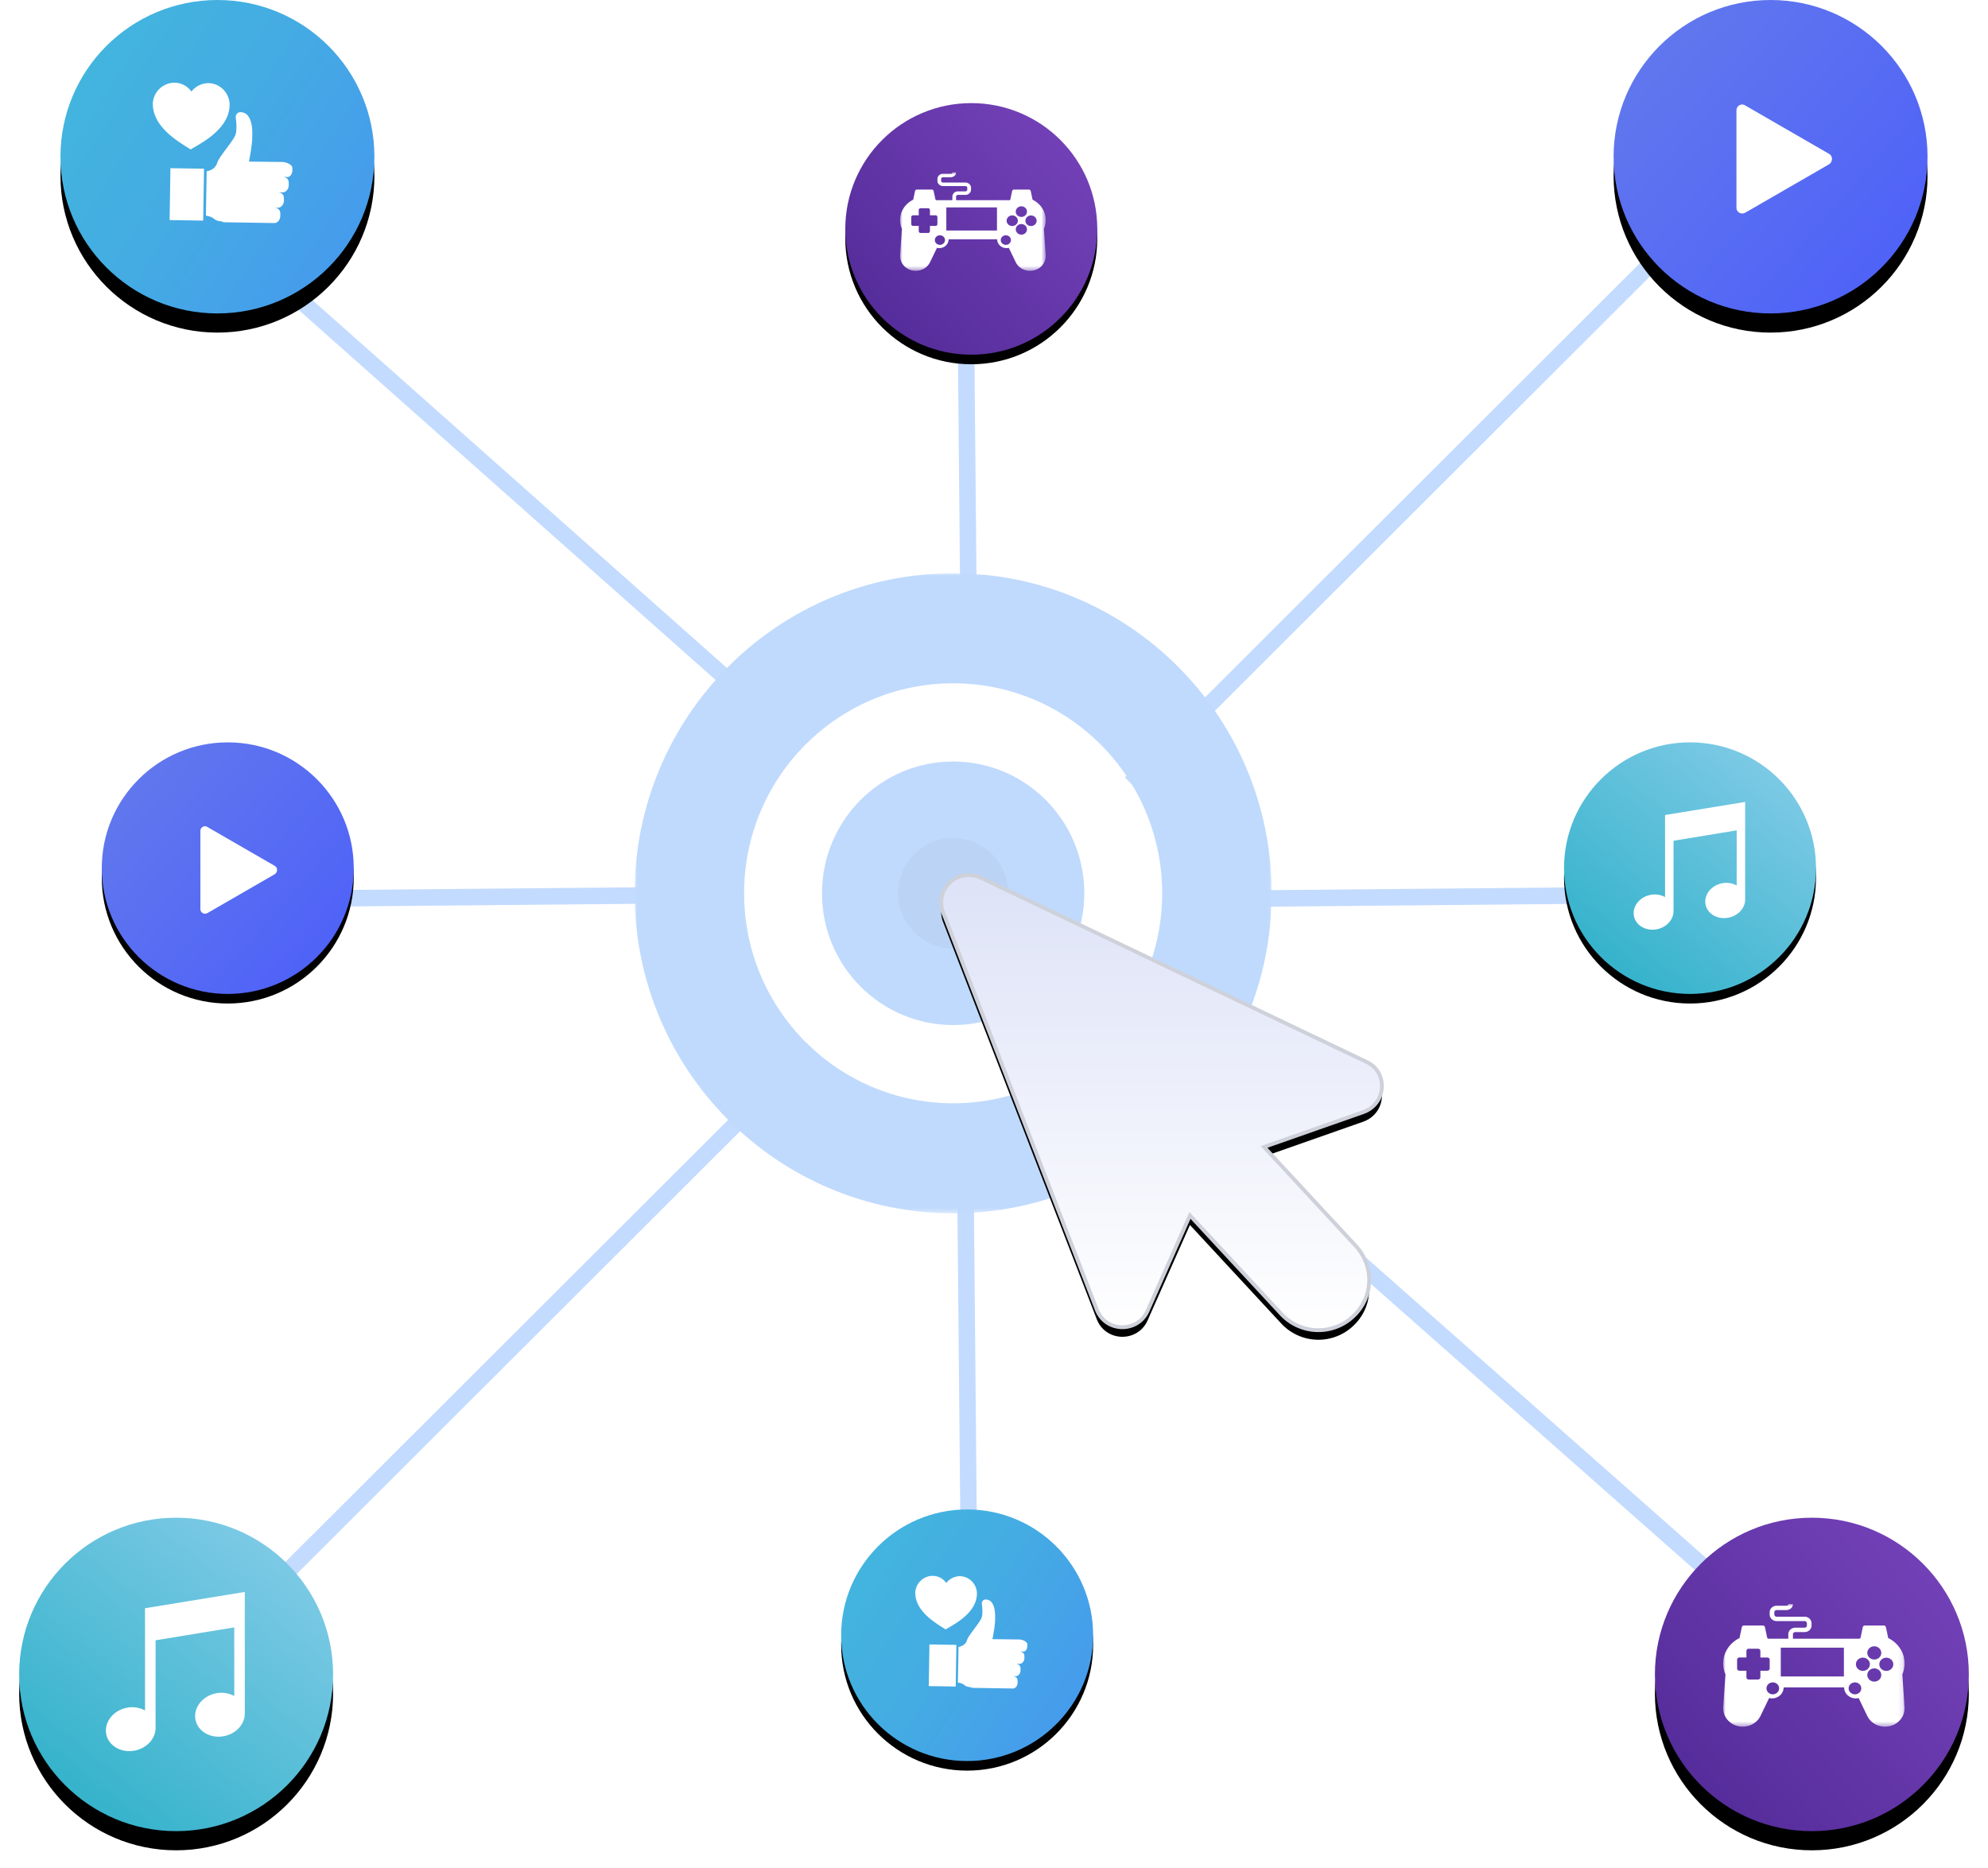 <svg width="415" height="390" xmlns="http://www.w3.org/2000/svg" xmlns:xlink="http://www.w3.org/1999/xlink"><defs><path id="a" d="M0 0h132.984v133.606H.001z"/><linearGradient x1="-19.317%" y1="0%" x2="138.614%" y2="138.256%" id="e"><stop stop-color="#667EEA" offset="0%"/><stop stop-color="#4353FF" offset="100%"/></linearGradient><ellipse id="d" cx="32.767" cy="32.714" rx="32.767" ry="32.714"/><filter x="-12.2%" y="-6.1%" width="124.4%" height="124.5%" filterUnits="objectBoundingBox" id="c"><feOffset dy="4" in="SourceAlpha" result="shadowOffsetOuter1"/><feGaussianBlur stdDeviation="2" in="shadowOffsetOuter1" result="shadowBlurOuter1"/><feColorMatrix values="0 0 0 0 0 0 0 0 0 0 0 0 0 0 0 0 0 0 0.3 0" in="shadowBlurOuter1"/></filter><ellipse id="g" cx="26.3" cy="26.258" rx="26.3" ry="26.258"/><filter x="-13.3%" y="-9.5%" width="126.6%" height="126.7%" filterUnits="objectBoundingBox" id="f"><feOffset dy="2" in="SourceAlpha" result="shadowOffsetOuter1"/><feGaussianBlur stdDeviation="2" in="shadowOffsetOuter1" result="shadowBlurOuter1"/><feColorMatrix values="0 0 0 0 0 0 0 0 0 0 0 0 0 0 0 0 0 0 0.3 0" in="shadowBlurOuter1"/></filter><linearGradient x1="-53.751%" y1="-11.683%" x2="138.476%" y2="111.941%" id="j"><stop stop-color="#40C2D7" offset="0%"/><stop stop-color="#44ABE3" offset="51.857%"/><stop stop-color="#488BF6" offset="100%"/></linearGradient><ellipse id="i" cx="32.767" cy="32.714" rx="32.767" ry="32.714"/><filter x="-12.2%" y="-6.1%" width="124.4%" height="124.5%" filterUnits="objectBoundingBox" id="h"><feOffset dy="4" in="SourceAlpha" result="shadowOffsetOuter1"/><feGaussianBlur stdDeviation="2" in="shadowOffsetOuter1" result="shadowBlurOuter1"/><feColorMatrix values="0 0 0 0 0 0 0 0 0 0 0 0 0 0 0 0 0 0 0.3 0" in="shadowBlurOuter1"/></filter><ellipse id="l" cx="26.3" cy="26.258" rx="26.3" ry="26.258"/><filter x="-13.3%" y="-9.5%" width="126.6%" height="126.7%" filterUnits="objectBoundingBox" id="k"><feOffset dy="2" in="SourceAlpha" result="shadowOffsetOuter1"/><feGaussianBlur stdDeviation="2" in="shadowOffsetOuter1" result="shadowBlurOuter1"/><feColorMatrix values="0 0 0 0 0 0 0 0 0 0 0 0 0 0 0 0 0 0 0.3 0" in="shadowBlurOuter1"/></filter><linearGradient x1="110.893%" y1="-9.601%" x2="-30.895%" y2="116.041%" id="o"><stop stop-color="#7C47C0" offset="0%"/><stop stop-color="#46228C" offset="100%"/></linearGradient><ellipse id="n" cx="32.767" cy="32.714" rx="32.767" ry="32.714"/><filter x="-12.2%" y="-6.1%" width="124.4%" height="124.5%" filterUnits="objectBoundingBox" id="m"><feOffset dy="4" in="SourceAlpha" result="shadowOffsetOuter1"/><feGaussianBlur stdDeviation="2" in="shadowOffsetOuter1" result="shadowBlurOuter1"/><feColorMatrix values="0 0 0 0 0 0 0 0 0 0 0 0 0 0 0 0 0 0 0.3 0" in="shadowBlurOuter1"/></filter><path id="p" d="M0 0h37.879v25.603H0z"/><ellipse id="s" cx="26.3" cy="26.258" rx="26.3" ry="26.258"/><filter x="-13.3%" y="-9.5%" width="126.6%" height="126.7%" filterUnits="objectBoundingBox" id="r"><feOffset dy="2" in="SourceAlpha" result="shadowOffsetOuter1"/><feGaussianBlur stdDeviation="2" in="shadowOffsetOuter1" result="shadowBlurOuter1"/><feColorMatrix values="0 0 0 0 0 0 0 0 0 0 0 0 0 0 0 0 0 0 0.3 0" in="shadowBlurOuter1"/></filter><path id="t" d="M0 0h30.403v20.55H0z"/><linearGradient x1="26.056%" y1="92.433%" y2="0%" id="x"><stop stop-color="#37B3CC" offset="0%"/><stop stop-color="#8ACEEA" offset="100%"/></linearGradient><ellipse id="w" cx="32.767" cy="32.714" rx="32.767" ry="32.714"/><filter x="-12.2%" y="-6.1%" width="124.4%" height="124.5%" filterUnits="objectBoundingBox" id="v"><feOffset dy="4" in="SourceAlpha" result="shadowOffsetOuter1"/><feGaussianBlur stdDeviation="2" in="shadowOffsetOuter1" result="shadowBlurOuter1"/><feColorMatrix values="0 0 0 0 0 0 0 0 0 0 0 0 0 0 0 0 0 0 0.3 0" in="shadowBlurOuter1"/></filter><ellipse id="z" cx="26.3" cy="26.258" rx="26.3" ry="26.258"/><filter x="-13.3%" y="-9.5%" width="126.6%" height="126.7%" filterUnits="objectBoundingBox" id="y"><feOffset dy="2" in="SourceAlpha" result="shadowOffsetOuter1"/><feGaussianBlur stdDeviation="2" in="shadowOffsetOuter1" result="shadowBlurOuter1"/><feColorMatrix values="0 0 0 0 0 0 0 0 0 0 0 0 0 0 0 0 0 0 0.3 0" in="shadowBlurOuter1"/></filter><linearGradient x1="50%" y1="100%" x2="50%" y2="0%" id="C"><stop stop-color="#FFF" offset="0%"/><stop stop-color="#DDE2F7" offset="100%"/></linearGradient><path d="M200.757 183.22c-2.123-.987-4.695-.64-6.37.915-1.786 1.573-2.376 4.074-1.518 6.316l32.09 82.943c1.88 4.796 8.54 4.852 10.591.265l8.852-19.948 19.122 20.626a10.568 10.568 0 0 0 14.875.518c4.344-3.971 4.562-10.51.59-14.812l-19.12-20.624 20.613-7.237c4.973-1.693 5.394-8.38.777-10.516l-80.502-38.446z" id="B"/><filter x="-6.4%" y="-4.1%" width="112.8%" height="112.4%" filterUnits="objectBoundingBox" id="A"><feMorphology radius=".4" operator="dilate" in="SourceAlpha" result="shadowSpreadOuter1"/><feOffset dy="2" in="shadowSpreadOuter1" result="shadowOffsetOuter1"/><feGaussianBlur stdDeviation="1.5" in="shadowOffsetOuter1" result="shadowBlurOuter1"/><feComposite in="shadowBlurOuter1" in2="SourceAlpha" operator="out" result="shadowBlurOuter1"/><feColorMatrix values="0 0 0 0 0 0 0 0 0 0 0 0 0 0 0 0 0 0 0.372 0" in="shadowBlurOuter1"/></filter></defs><g fill="none" fill-rule="evenodd"><path d="M237.249 162.28L352.257 47.457M47.546 340.488l115.008-114.824M45.39 47.35l116.409 103.308M201.491 52.104l.781 84.982M146.03 186.816l-85.119.782M343.494 186.816l-85.119.782M201.491 241.503l.781 84.982M236.818 222.113l134.517 118.805" stroke="#C3DBFE" stroke-width="3.443" stroke-linecap="square"/><g transform="translate(132.48 119.666)"><mask id="b" fill="#fff"><use xlink:href="#a"/></mask><path d="M66.49 110.639c-24.096 0-43.634-19.628-43.634-43.838S42.394 22.966 66.49 22.966c24.1 0 43.635 19.624 43.635 43.835 0 24.21-19.534 43.838-43.635 43.838m0-110.64C29.768 0 0 29.91 0 66.801c0 36.894 29.768 66.805 66.49 66.805 36.723 0 66.494-29.911 66.494-66.805 0-36.89-29.771-66.802-66.494-66.802" fill="#C0DAFD" mask="url(#b)"/></g><path d="M226.35 186.467c0 15.194-12.257 27.506-27.378 27.506-15.12 0-27.378-12.312-27.378-27.506 0-15.19 12.258-27.507 27.378-27.507 15.12 0 27.379 12.317 27.379 27.507" fill="#C0DAFD"/><path d="M210.448 186.467c0 6.369-5.138 11.53-11.476 11.53-6.338 0-11.476-5.161-11.476-11.53 0-6.368 5.138-11.53 11.476-11.53 6.338 0 11.476 5.162 11.476 11.53" fill-opacity=".2" fill="#A6BCDA"/><g transform="translate(336.843)"><use fill="#000" filter="url(#c)" xlink:href="#d"/><use fill="url(#e)" xlink:href="#d"/></g><path d="M362.487 33.164V23.029c0-.944 1.033-1.545 1.807-1.03l8.779 5.067 8.778 5.067c.775.43.775 1.632 0 2.147l-8.778 5.067-8.779 5.067c-.774.43-1.807-.086-1.807-1.03v-10.22z" fill="#FFF" fill-rule="nonzero"/><g transform="translate(21.246 154.963)"><use fill="#000" filter="url(#f)" xlink:href="#g"/><use fill="url(#e)" xlink:href="#g"/></g><path d="M41.828 181.581v-8.134c0-.758.83-1.24 1.45-.827l7.047 4.067 7.046 4.067c.621.344.621 1.31 0 1.723l-7.046 4.067-7.046 4.067c-.622.345-1.45-.069-1.45-.827v-8.203z" fill="#FFF" fill-rule="nonzero"/><g transform="translate(12.623)"><use fill="#000" filter="url(#h)" xlink:href="#i"/><use fill="url(#j)" xlink:href="#i"/></g><g fill="#FFF" fill-rule="nonzero"><path d="M39.792 31.196c2.435-1.436 8.06-4.306 8.144-9.288 0-2.448-1.931-4.474-4.366-4.559-1.427 0-2.77.676-3.61 1.773-.756-1.097-2.1-1.857-3.527-1.857a4.548 4.548 0 0 0-4.533 4.39c0 4.982 5.54 8.021 7.892 9.54zM61.034 35.502v-.422c0-.76-1.344-1.267-2.183-1.267l-6.885-.084c.252-1.267.588-3.209.672-4.475.084-1.942.084-3.884-.924-5.15-.504-.676-2.35-1.267-2.519.337 0 0 .42 2.618-.084 3.8-.503 1.266-3.274 4.39-3.694 5.572-.336 1.098-1.007 1.689-2.267 1.942l-.168 9.288s.924 0 1.763.675c0 0 .336.422 1.596.507.084 0 .252.168.336.168l10.579.17c.755 0 1.259-.76 1.259-1.52v-.423c0-.76-.42-1.182-1.175-1.266h.671c.756 0 1.26-.76 1.26-1.52v-.422c0-.76-.42-1.182-1.176-1.266h.924c.755 0 1.26-.76 1.26-1.52v-.422c0-.76-.42-1.182-1.176-1.267h.671c.756.169 1.26-.59 1.26-1.435zM35.408 45.94l.17-10.83 7.007.11-.17 10.83z"/></g><g><g transform="translate(175.595 315.091)"><use fill="#000" filter="url(#k)" xlink:href="#l"/><use fill="url(#j)" xlink:href="#l"/></g><g fill="#FFF" fill-rule="nonzero"><path d="M197.402 340.13c1.954-1.152 6.47-3.456 6.537-7.455 0-1.965-1.55-3.591-3.505-3.659a3.666 3.666 0 0 0-2.897 1.423 3.502 3.502 0 0 0-2.83-1.49 3.65 3.65 0 0 0-3.64 3.523c0 3.998 4.448 6.438 6.335 7.658zM214.451 343.586v-.339c0-.61-1.078-1.016-1.752-1.016l-5.526-.068c.203-1.017.472-2.575.54-3.592.067-1.559.067-3.117-.742-4.134-.404-.542-1.887-1.016-2.021.271 0 0 .337 2.101-.068 3.05-.404 1.016-2.628 3.524-2.965 4.473-.27.88-.809 1.355-1.82 1.558l-.134 7.455s.741 0 1.415.542c0 0 .27.339 1.28.406.068 0 .203.136.27.136l8.491.135c.606 0 1.01-.61 1.01-1.22v-.338c0-.61-.336-.949-.943-1.017h.54c.606 0 1.01-.61 1.01-1.22v-.338c0-.61-.337-.95-.943-1.017h.741c.607 0 1.011-.61 1.011-1.22v-.339c0-.61-.337-.948-.943-1.016h.539c.606.135 1.01-.474 1.01-1.152zM193.883 351.963l.137-8.692 5.624.089-.137 8.692z"/></g></g><g><g transform="translate(345.466 316.813)"><use fill="#000" filter="url(#m)" xlink:href="#n"/><use fill="url(#o)" xlink:href="#n"/></g><g transform="translate(359.713 334.83)"><mask id="q" fill="#fff"><use xlink:href="#p"/></mask><path d="M2.914 11.623c0-.254.217-.46.485-.46h1.457V9.787c0-.254.218-.46.486-.46h1.942c.268 0 .486.206.486.46v1.378h1.457c.268 0 .486.205.486.459v1.836c0 .254-.218.46-.486.46H7.77v1.377c0 .254-.218.46-.486.46H5.342a.473.473 0 0 1-.486-.46V13.92H3.4a.473.473 0 0 1-.485-.46v-1.836zm7.45 4.737c.728 0 1.32.559 1.32 1.244 0 .687-.592 1.244-1.32 1.244-.727 0-1.318-.557-1.318-1.244 0-.685.591-1.244 1.319-1.244zm1.664-1.24h13.176V9.106H12.028v6.016zm15.486 1.24c.727 0 1.32.559 1.32 1.244 0 .687-.593 1.244-1.32 1.244-.727 0-1.32-.557-1.32-1.244 0-.685.593-1.244 1.32-1.244zm1.66-5.165c.802 0 1.456.618 1.456 1.377 0 .76-.654 1.378-1.457 1.378s-1.457-.618-1.457-1.378c0-.759.654-1.377 1.457-1.377zm2.375-2.369c.803 0 1.457.618 1.457 1.378 0 .759-.654 1.377-1.457 1.377s-1.457-.618-1.457-1.377c0-.76.654-1.378 1.457-1.378zm2.51 2.38c.803 0 1.457.617 1.457 1.377 0 .759-.654 1.377-1.457 1.377s-1.457-.618-1.457-1.377c0-.76.654-1.378 1.457-1.378zm-2.51 4.988c-.803 0-1.457-.619-1.457-1.378 0-.76.654-1.377 1.457-1.377s1.457.618 1.457 1.377c0 .76-.654 1.378-1.457 1.378zm-31.534 5.2a3.774 3.774 0 0 0 1.067 2.968 4.155 4.155 0 0 0 2.974 1.24c1.64 0 3.086-.883 3.744-2.252l1.8-3.729c.193.046.39.078.598.078 1.339 0 2.428-1.029 2.428-2.295h12.627c0 1.266 1.089 2.295 2.428 2.295.207 0 .405-.032.597-.078l1.8 3.73c.66 1.368 2.105 2.252 3.683 2.252 1.187 0 2.271-.452 3.035-1.24a3.77 3.77 0 0 0 1.068-2.96l-.463-6.725a5.66 5.66 0 0 0 .478-2.273c0-2.304-1.39-4.304-3.417-5.299l-.478-2.256a.478.478 0 0 0-.476-.37h-3.885a.479.479 0 0 0-.476.37l-.477 2.257c-.107.052-.21.109-.313.166a.507.507 0 0 0-.19-.037H14.568v-.919c0-.252.218-.459.485-.459h1.943c.803 0 1.457-.617 1.457-1.377v-.46c0-.759-.654-1.377-1.457-1.377h-5.828a.474.474 0 0 1-.485-.46v-.458c0-.253.218-.46.485-.46h1.943c.803 0 1.457-.506 1.457-1.266h-.971c0 .312-.218.348-.486.348h-1.943c-.803 0-1.456.618-1.456 1.378v.459c0 .76.653 1.378 1.456 1.378h5.828c.268 0 .486.206.486.459v.459c0 .253-.218.459-.486.459h-1.943c-.803 0-1.456.618-1.456 1.377v.919H9.713a.507.507 0 0 0-.191.037 5.984 5.984 0 0 0-.313-.167L8.731 4.85a.479.479 0 0 0-.475-.37H4.37a.478.478 0 0 0-.476.37l-.478 2.257C1.39 8.1 0 10.1 0 12.405c0 .804.172 1.571.478 2.272l-.463 6.716z" fill="#FFF" mask="url(#q)"/></g></g><g><g transform="translate(176.458 21.523)"><use fill="#000" filter="url(#r)" xlink:href="#s"/><use fill="url(#o)" xlink:href="#s"/></g><g transform="translate(187.892 35.983)"><mask id="u" fill="#fff"><use xlink:href="#t"/></mask><path d="M2.339 9.329a.38.38 0 0 1 .39-.369h1.169V7.855a.38.38 0 0 1 .39-.369h1.559a.38.38 0 0 1 .39.369V8.96h1.169a.38.38 0 0 1 .39.369v1.474a.38.38 0 0 1-.39.368h-1.17v1.106a.38.38 0 0 1-.39.369H4.289a.38.38 0 0 1-.39-.369v-1.106h-1.17a.38.38 0 0 1-.39-.368V9.329zm5.98 3.802c.584 0 1.059.448 1.059.999 0 .55-.475.998-1.059.998s-1.059-.447-1.059-.998c0-.55.475-.999 1.06-.999zm1.335-.995H20.23V7.308H9.654v4.828zm12.43.995c.583 0 1.058.448 1.058.999 0 .55-.475.998-1.058.998-.584 0-1.06-.447-1.06-.998 0-.55.476-.999 1.06-.999zm1.331-4.146c.645 0 1.17.496 1.17 1.106 0 .61-.525 1.106-1.17 1.106-.644 0-1.17-.497-1.17-1.106 0-.61.526-1.106 1.17-1.106zm1.907-1.9c.645 0 1.17.495 1.17 1.105s-.525 1.106-1.17 1.106c-.645 0-1.17-.497-1.17-1.106 0-.61.525-1.106 1.17-1.106zm2.015 1.909c.645 0 1.17.496 1.17 1.105 0 .61-.525 1.106-1.17 1.106-.645 0-1.17-.496-1.17-1.106 0-.61.525-1.105 1.17-1.105zm-2.015 4.004c-.645 0-1.17-.497-1.17-1.106 0-.61.525-1.106 1.17-1.106.645 0 1.17.496 1.17 1.106 0 .61-.525 1.106-1.17 1.106zM.012 17.17a3.03 3.03 0 0 0 .857 2.383 3.335 3.335 0 0 0 2.386.995c1.317 0 2.477-.709 3.006-1.807l1.445-2.994c.154.038.313.063.48.063 1.074 0 1.948-.826 1.948-1.842H20.27c0 1.016.874 1.842 1.948 1.842.167 0 .326-.025.48-.063l1.444 2.994c.53 1.098 1.69 1.807 2.956 1.807.953 0 1.823-.362 2.437-.995.623-.642.935-1.51.857-2.375l-.372-5.398a4.543 4.543 0 0 0 .384-1.825c0-1.849-1.116-3.454-2.743-4.252l-.383-1.811a.384.384 0 0 0-.382-.296h-3.119a.384.384 0 0 0-.381.295l-.384 1.812a4.517 4.517 0 0 0-.25.134.407.407 0 0 0-.154-.03H11.693V5.07c0-.203.175-.369.39-.369h1.56c.644 0 1.169-.496 1.169-1.105v-.37c0-.609-.525-1.105-1.17-1.105H8.965a.38.38 0 0 1-.39-.368v-.369c0-.203.175-.368.39-.368h1.559c.645 0 1.17-.407 1.17-1.017h-.78c0 .25-.175.28-.39.28H8.965c-.645 0-1.17.496-1.17 1.105v.369c0 .61.525 1.105 1.17 1.105h4.677a.38.38 0 0 1 .39.369v.369a.38.38 0 0 1-.39.368h-1.559c-.645 0-1.17.496-1.17 1.106v.737H7.797a.407.407 0 0 0-.154.03 4.803 4.803 0 0 0-.25-.134l-.384-1.811a.384.384 0 0 0-.382-.296H3.508a.384.384 0 0 0-.382.295l-.383 1.812C1.116 6.502 0 8.107 0 9.956c0 .646.138 1.262.384 1.824l-.372 5.391z" fill="#FFF" mask="url(#u)"/></g></g><g><g transform="translate(4 316.813)"><use fill="#000" filter="url(#v)" xlink:href="#w"/><use fill="url(#x)" xlink:href="#w"/></g><path d="M30.275 335.708v21.34a5.64 5.64 0 0 0-3.827-.56c-2.845.56-4.741 3.048-4.267 5.5.474 2.453 3.15 3.995 5.96 3.434 2.507-.49 4.302-2.487 4.336-4.625v-18.396l16.425-2.698v14.331a5.64 5.64 0 0 0-3.827-.56c-2.845.56-4.741 3.048-4.267 5.501.474 2.453 3.15 3.995 5.96 3.434 2.507-.49 4.302-2.488 4.336-4.625v-25.475l-20.829 3.4z" fill="#FFF" fill-rule="nonzero"/></g><g><g transform="translate(326.496 154.963)"><use fill="#000" filter="url(#y)" xlink:href="#z"/><use fill="url(#x)" xlink:href="#z"/></g><path d="M347.585 170.129v17.128a4.526 4.526 0 0 0-3.072-.45c-2.283.45-3.805 2.446-3.425 4.415.38 1.969 2.528 3.206 4.784 2.756 2.012-.393 3.453-1.996 3.48-3.712V175.5l13.184-2.166v11.503a4.526 4.526 0 0 0-3.072-.45c-2.283.45-3.806 2.447-3.425 4.415.38 1.97 2.528 3.207 4.784 2.757 2.012-.394 3.453-1.997 3.48-3.713v-20.446l-16.718 2.728z" fill="#FFF" fill-rule="nonzero"/></g><g transform="translate(4)"><use fill="#000" filter="url(#A)" xlink:href="#B"/><use stroke="#CED1DA" stroke-width=".8" fill="url(#C)" xlink:href="#B"/></g></g></svg>